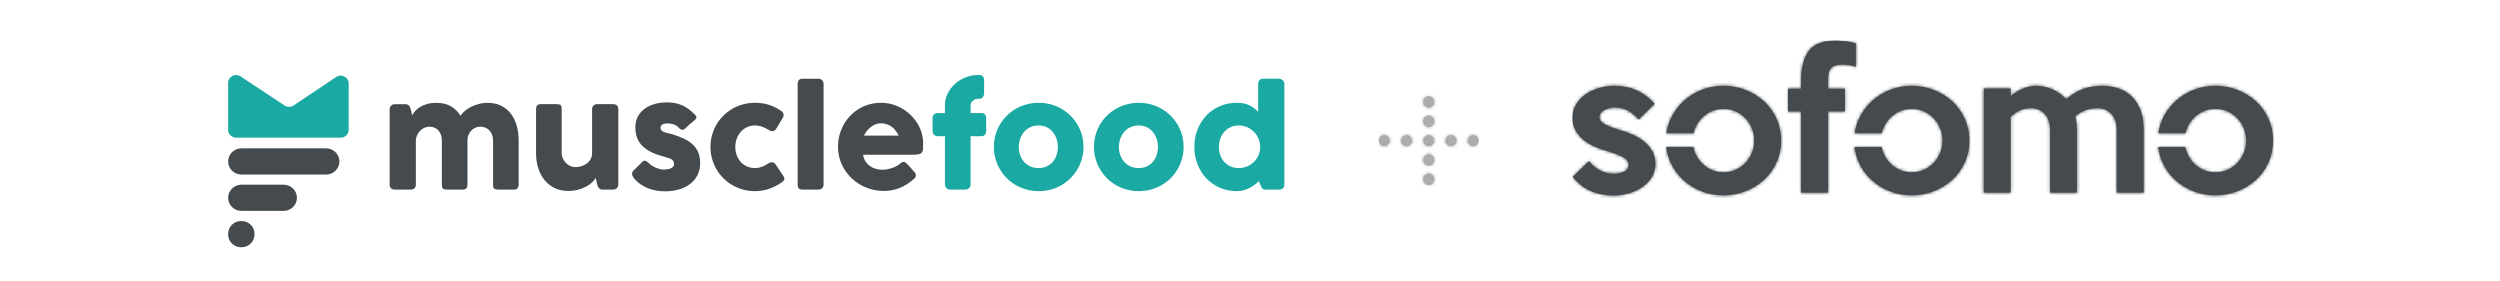 <?xml version="1.0" encoding="UTF-8"?>
<svg width="800px" height="90px" viewBox="0 0 800 90" version="1.1" xmlns="http://www.w3.org/2000/svg" xmlns:xlink="http://www.w3.org/1999/xlink">
    <title>-g-musclefood-desktop-tablet</title>
    <defs>
        <rect id="path-1" x="0" y="0" width="800" height="90"></rect>
        <path d="M16,26.512 C16.981,26.512 17.778,27.302 17.778,28.367 C17.778,29.432 16.981,30.222 16,30.222 C15.016,30.222 14.222,29.432 14.222,28.367 C14.222,27.302 15.016,26.512 16,26.512 Z M16,20.329 C16.981,20.329 17.778,21.119 17.778,22.184 C17.778,23.248 16.981,24.039 16,24.039 C15.016,24.039 14.222,23.248 14.222,22.184 C14.222,21.119 15.016,20.329 16,20.329 Z M30.222,14.222 C31.243,14.222 32,15.019 32,16 C32,16.984 31.243,17.778 30.222,17.778 C29.202,17.778 28.444,16.984 28.444,16 C28.444,15.019 29.202,14.222 30.222,14.222 Z M1.778,14.222 C2.798,14.222 3.556,15.019 3.556,16 C3.556,16.984 2.798,17.778 1.778,17.778 C0.757,17.778 0,16.984 0,16 C0,15.019 0.757,14.222 1.778,14.222 Z M8.889,14.222 C9.909,14.222 10.667,15.019 10.667,16 C10.667,16.984 9.909,17.778 8.889,17.778 C7.868,17.778 7.111,16.984 7.111,16 C7.111,15.019 7.868,14.222 8.889,14.222 Z M16,14.222 C17.02,14.222 17.778,15.019 17.778,16 C17.778,16.984 17.02,17.778 16,17.778 C14.98,17.778 14.222,16.984 14.222,16 C14.222,15.019 14.98,14.222 16,14.222 Z M23.111,14.222 C24.132,14.222 24.889,15.019 24.889,16 C24.889,16.984 24.132,17.778 23.111,17.778 C22.091,17.778 21.333,16.984 21.333,16 C21.333,15.019 22.091,14.222 23.111,14.222 Z M16,7.961 C16.981,7.961 17.778,8.752 17.778,9.816 C17.778,10.881 16.981,11.671 16,11.671 C15.016,11.671 14.222,10.881 14.222,9.816 C14.222,8.752 15.016,7.961 16,7.961 Z M16,1.778 C16.981,1.778 17.778,2.568 17.778,3.633 C17.778,4.698 16.981,5.488 16,5.488 C15.016,5.488 14.222,4.698 14.222,3.633 C14.222,2.568 15.016,1.778 16,1.778 Z" id="path-3"></path>
        <path d="M23.309,32.621 C22.312,31.737 21.157,30.978 19.842,30.344 C18.527,29.711 17.132,29.183 15.659,28.759 C13.388,28.107 11.644,27.454 10.429,26.8 C9.213,26.147 8.606,25.379 8.606,24.494 C8.606,23.996 8.765,23.544 9.084,23.14 C9.403,22.737 9.811,22.411 10.31,22.16 C10.807,21.911 11.345,21.719 11.923,21.584 C12.5,21.45 13.049,21.382 13.567,21.382 C15.081,21.382 16.475,21.728 17.75,22.42 C19.025,23.111 20.161,24.053 21.157,25.244 L26.297,20.23 C22.943,16.388 18.629,14.466 13.359,14.466 C11.721,14.466 10.103,14.697 8.507,15.158 C6.909,15.619 5.481,16.282 4.223,17.146 C2.965,18.011 1.947,19.087 1.168,20.374 C0.39,21.662 0,23.111 0,24.725 C0,26.186 0.299,27.473 0.896,28.587 C1.494,29.701 2.291,30.69 3.287,31.555 C4.283,32.419 5.418,33.15 6.694,33.745 C7.969,34.341 9.283,34.831 10.638,35.214 C12.949,35.868 14.742,36.531 16.017,37.203 C17.292,37.876 17.93,38.711 17.93,39.71 C17.93,40.671 17.482,41.391 16.585,41.871 C15.688,42.352 14.563,42.592 13.208,42.592 C11.654,42.592 10.2,42.237 8.845,41.525 C7.49,40.815 6.295,39.825 5.259,38.557 L0.06,43.629 C1.737,45.704 3.683,47.212 5.9,48.153 C8.116,49.094 10.542,49.565 13.178,49.565 C14.735,49.565 16.313,49.344 17.91,48.903 C19.507,48.461 20.945,47.807 22.223,46.943 C23.5,46.078 24.539,45.012 25.338,43.744 C26.136,42.476 26.536,40.998 26.536,39.307 C26.536,37.962 26.247,36.733 25.669,35.618 C25.091,34.504 24.304,33.505 23.309,32.621 M55.493,15.821 C53.239,14.918 50.838,14.466 48.29,14.466 C45.78,14.466 43.409,14.918 41.178,15.821 C38.946,16.724 36.994,17.973 35.321,19.567 C33.647,21.162 32.322,23.025 31.346,25.157 C30.694,26.582 30.264,28.073 30.048,29.627 L38.748,29.627 C38.874,29.072 39.044,28.532 39.262,28.01 C39.779,26.781 40.484,25.705 41.378,24.783 C42.271,23.861 43.315,23.14 44.506,22.622 C45.698,22.103 46.97,21.843 48.32,21.843 C49.67,21.843 50.942,22.103 52.133,22.622 C53.324,23.14 54.366,23.861 55.261,24.783 C56.154,25.705 56.861,26.781 57.375,28.01 C57.893,29.241 58.152,30.566 58.152,31.987 C58.152,33.409 57.893,34.734 57.375,35.964 C56.861,37.194 56.154,38.269 55.261,39.191 C54.366,40.113 53.324,40.834 52.133,41.352 C50.942,41.871 49.67,42.13 48.32,42.13 C46.97,42.13 45.698,41.871 44.506,41.352 C43.315,40.834 42.271,40.113 41.378,39.191 C40.484,38.269 39.779,37.194 39.262,35.964 C39.005,35.35 38.811,34.713 38.683,34.052 L30.004,34.052 C30.199,35.742 30.633,37.351 31.317,38.874 C32.273,41.007 33.588,42.861 35.261,44.436 C36.934,46.012 38.886,47.251 41.118,48.153 C43.349,49.056 45.74,49.508 48.29,49.508 C50.838,49.508 53.239,49.056 55.493,48.153 C57.741,47.251 59.706,46.021 61.378,44.465 C63.053,42.909 64.366,41.064 65.323,38.932 C66.279,36.799 66.757,34.485 66.757,31.987 C66.757,29.528 66.279,27.223 65.323,25.071 C64.366,22.92 63.053,21.066 61.378,19.509 C59.706,17.953 57.741,16.724 55.493,15.821 Z M108.532,14.466 C111.082,14.466 113.485,14.918 115.736,15.821 C117.987,16.724 119.949,17.953 121.621,19.509 C123.296,21.066 124.609,22.92 125.566,25.071 C126.522,27.223 127.001,29.528 127.001,31.987 C127.001,34.485 126.522,36.799 125.566,38.932 C124.609,41.064 123.296,42.909 121.621,44.465 C119.949,46.021 117.987,47.251 115.736,48.153 C113.485,49.056 111.082,49.508 108.532,49.508 C105.982,49.508 103.591,49.056 101.361,48.153 C99.129,47.251 97.179,46.012 95.504,44.436 C93.831,42.861 92.515,41.007 91.559,38.874 C90.877,37.351 90.441,35.742 90.246,34.052 L98.928,34.052 C99.055,34.713 99.247,35.35 99.506,35.964 C100.021,37.194 100.728,38.269 101.62,39.191 C102.516,40.113 103.558,40.834 104.749,41.352 C105.94,41.871 107.213,42.13 108.562,42.13 C109.915,42.13 111.185,41.871 112.376,41.352 C113.567,40.834 114.612,40.113 115.504,39.191 C116.397,38.269 117.104,37.194 117.618,35.964 C118.136,34.734 118.395,33.409 118.395,31.987 C118.395,30.566 118.136,29.241 117.618,28.01 C117.104,26.781 116.397,25.705 115.504,24.783 C114.612,23.861 113.567,23.14 112.376,22.622 C111.185,22.103 109.915,21.843 108.562,21.843 C107.213,21.843 105.94,22.103 104.749,22.622 C103.558,23.14 102.516,23.861 101.62,24.783 C100.728,25.705 100.021,26.781 99.506,28.01 C99.287,28.532 99.116,29.072 98.991,29.627 L90.292,29.627 C90.508,28.073 90.938,26.582 91.589,25.157 C92.567,23.025 93.892,21.162 95.565,19.567 C97.237,17.973 99.189,16.724 101.422,15.821 C103.652,14.918 106.022,14.466 108.532,14.466 Z M84.148,0 C86.183,0 88.351,0.269 90.663,0.807 L90.663,8.415 C89.826,8.108 89.089,7.906 88.452,7.809 C87.815,7.714 87.118,7.665 86.359,7.665 C84.687,7.665 83.502,8.021 82.804,8.732 C82.107,9.443 81.76,10.778 81.76,12.737 L81.76,15.388 L87.197,15.388 L87.197,22.65 L81.76,22.65 L81.76,48.643 L73.151,48.643 L73.151,22.65 L68.969,22.65 L68.969,15.388 L73.151,15.388 L73.151,12.853 C73.151,8.665 73.965,5.475 75.588,3.285 C77.215,1.095 80.066,0 84.148,0 Z M178.812,17.723 C177.615,16.59 176.211,15.763 174.596,15.244 C172.979,14.726 171.273,14.466 169.479,14.466 C167.282,14.466 165.269,14.793 163.435,15.446 C161.598,16.1 159.786,17.195 157.989,18.731 C156.712,17.348 155.229,16.292 153.532,15.561 C151.836,14.832 150.151,14.466 148.476,14.466 C146.959,14.466 145.475,14.774 144.019,15.388 C142.563,16.003 141.296,16.81 140.218,17.809 L140.208,15.331 L131.603,15.331 L131.603,48.643 L140.208,48.643 L140.208,24.379 C141.284,23.419 142.319,22.718 143.316,22.276 C144.312,21.834 145.469,21.613 146.782,21.613 C148.457,21.613 149.88,22.218 151.056,23.428 C152.232,24.639 152.819,26.416 152.819,28.759 L152.819,48.643 L161.425,48.643 L161.425,28.759 C161.425,27.069 161.248,25.552 160.889,24.206 C162.003,23.284 163.149,22.622 164.325,22.218 C165.5,21.815 166.746,21.613 168.059,21.613 C169.771,21.613 171.218,22.218 172.394,23.428 C173.566,24.639 174.154,26.416 174.154,28.759 L174.154,48.643 L182.763,48.643 L182.763,28.356 C182.763,25.898 182.403,23.794 181.684,22.045 C180.966,20.297 180.009,18.857 178.812,17.723 M222.746,25.071 C221.79,22.92 220.474,21.066 218.801,19.509 C217.126,17.953 215.164,16.724 212.913,15.821 C210.662,14.918 208.262,14.466 205.712,14.466 C203.202,14.466 200.832,14.918 198.599,15.821 C196.367,16.724 194.417,17.973 192.742,19.567 C191.069,21.162 189.744,23.025 188.77,25.157 C188.115,26.582 187.685,28.073 187.469,29.627 L196.169,29.627 C196.297,29.072 196.464,28.532 196.683,28.01 C197.201,26.781 197.905,25.705 198.801,24.783 C199.693,23.861 200.735,23.14 201.929,22.622 C203.12,22.103 204.39,21.843 205.743,21.843 C207.092,21.843 208.362,22.103 209.553,22.622 C210.747,23.14 211.789,23.861 212.685,24.783 C213.577,25.705 214.281,26.781 214.799,28.01 C215.314,29.241 215.572,30.566 215.572,31.987 C215.572,33.409 215.314,34.734 214.799,35.964 C214.281,37.194 213.577,38.269 212.685,39.191 C211.789,40.113 210.747,40.834 209.553,41.352 C208.362,41.871 207.092,42.13 205.743,42.13 C204.39,42.13 203.12,41.871 201.929,41.352 C200.735,40.834 199.693,40.113 198.801,39.191 C197.905,38.269 197.201,37.194 196.683,35.964 C196.428,35.35 196.233,34.713 196.105,34.052 L187.426,34.052 C187.621,35.742 188.057,37.351 188.739,38.874 C189.696,41.007 191.009,42.861 192.684,44.436 C194.356,46.012 196.309,47.251 198.542,48.153 C200.771,49.056 203.163,49.508 205.712,49.508 C208.262,49.508 210.662,49.056 212.913,48.153 C215.164,47.251 217.126,46.021 218.801,44.465 C220.474,42.909 221.79,41.064 222.746,38.932 C223.703,36.799 224.181,34.485 224.181,31.987 C224.181,29.528 223.703,27.223 222.746,25.071" id="path-5"></path>
    </defs>
    <g id="Page-1" stroke="none" stroke-width="1" fill="none" fill-rule="evenodd">
        <g id="Success-stories-cards-logos" transform="translate(-657, -3704)">
            <g id="-g-musclefood-desktop-tablet" transform="translate(657, 3704)">
                <mask id="mask-2" fill="white">
                    <use xlink:href="#path-1"></use>
                </mask>
                <g id="Rectangle"></g>
                <g id="Group-14" mask="url(#mask-2)">
                    <g transform="translate(73, 0)">
                        <g id="-g-Group-2">
                            <rect id="sransparent-block" x="0" y="0" width="338" height="90"></rect>
                            <g id="Group" transform="translate(0, 24)">
                                <path d="M31.354,31.857 L4.254,31.857 C1.915,31.857 0,29.971 0,27.665 C0,25.359 1.915,23.472 4.254,23.472 L31.354,23.472 C33.694,23.472 35.608,25.359 35.608,27.665 C35.608,29.971 33.694,31.857 31.354,31.857 M17.768,43.488 L4.254,43.488 C1.915,43.488 0.001,41.601 0.001,39.295 C0.001,36.989 1.915,35.102 4.254,35.102 L17.768,35.102 C20.108,35.102 22.022,36.989 22.022,39.295 C22.022,41.601 20.108,43.488 17.768,43.488 M4.325,55.118 L4.112,55.118 C1.851,55.118 0.001,53.294 0.001,51.065 L0.001,50.785 C0.001,48.555 1.851,46.732 4.112,46.732 L4.325,46.732 C6.586,46.732 8.436,48.555 8.436,50.785 L8.436,51.065 C8.436,53.294 6.586,55.118 4.325,55.118 M52.253,9.709 C52.442,9.552 52.642,9.45 52.853,9.408 C53.065,9.364 53.265,9.343 53.454,9.343 L56.753,9.343 C57.015,9.343 57.24,9.39 57.43,9.483 C57.619,9.577 57.78,9.702 57.91,9.86 C58.041,10.017 58.147,10.196 58.227,10.397 C58.307,10.597 58.383,10.804 58.456,11.019 L58.915,12.909 C59.134,12.465 59.447,12.007 59.855,11.535 C60.262,11.063 60.779,10.633 61.406,10.247 C62.031,9.86 62.778,9.541 63.644,9.291 C64.511,9.04 65.527,8.914 66.692,8.914 C67.61,8.914 68.443,9.004 69.193,9.183 C69.943,9.362 70.627,9.627 71.246,9.978 C71.866,10.328 72.43,10.758 72.94,11.266 C73.449,11.775 73.93,12.358 74.381,13.016 C74.658,12.572 75.068,12.107 75.615,11.621 C76.161,11.134 76.813,10.69 77.57,10.288 C78.327,9.888 79.172,9.559 80.104,9.301 C81.037,9.044 82.026,8.914 83.075,8.914 C84.736,8.914 86.184,9.229 87.422,9.86 C88.66,10.489 89.69,11.349 90.514,12.437 C91.336,13.525 91.951,14.796 92.359,16.25 C92.766,17.705 92.971,19.259 92.971,20.909 L92.971,35.013 C92.971,35.559 92.851,35.971 92.611,36.252 C92.371,36.532 91.988,36.671 91.464,36.671 L86.418,36.671 C85.791,36.671 85.362,36.568 85.128,36.359 C84.895,36.151 84.779,35.745 84.779,35.143 L84.779,20.909 C84.779,20.292 84.681,19.718 84.484,19.186 C84.288,18.655 84.015,18.192 83.665,17.797 C83.316,17.403 82.889,17.093 82.387,16.872 C81.884,16.649 81.328,16.538 80.717,16.538 C80.162,16.538 79.638,16.646 79.143,16.86 C78.648,17.076 78.211,17.374 77.832,17.754 C77.454,18.135 77.152,18.594 76.926,19.132 C76.7,19.67 76.588,20.262 76.588,20.909 L76.588,35.013 C76.588,35.559 76.467,35.971 76.227,36.252 C75.987,36.532 75.604,36.671 75.08,36.671 L70.034,36.671 C69.408,36.671 68.978,36.568 68.745,36.359 C68.512,36.151 68.396,35.745 68.396,35.143 L68.396,20.909 C68.396,20.292 68.304,19.718 68.123,19.186 C67.94,18.655 67.678,18.192 67.337,17.797 C66.995,17.403 66.578,17.093 66.091,16.872 C65.603,16.649 65.053,16.538 64.442,16.538 C63.917,16.538 63.404,16.641 62.902,16.849 C62.4,17.058 61.948,17.352 61.547,17.733 C61.147,18.113 60.812,18.569 60.543,19.1 C60.273,19.631 60.117,20.22 60.073,20.866 L60.073,35.077 C60.073,35.323 60.025,35.566 59.932,35.81 C59.836,36.054 59.694,36.24 59.505,36.37 C59.316,36.485 59.137,36.564 58.97,36.607 C58.803,36.651 58.61,36.671 58.391,36.671 L53.454,36.671 C52.827,36.671 52.377,36.521 52.1,36.219 C51.823,35.918 51.685,35.516 51.685,35.013 L51.685,10.934 C51.685,10.661 51.747,10.41 51.871,10.181 C51.995,9.952 52.165,9.773 52.384,9.645 L52.253,9.709 M124.293,36.308 C124.103,36.465 123.902,36.566 123.69,36.609 C123.48,36.653 123.279,36.673 123.091,36.673 L119.793,36.673 C119.53,36.673 119.304,36.627 119.115,36.534 C118.926,36.44 118.765,36.315 118.634,36.157 C118.502,36.001 118.394,35.821 118.306,35.621 C118.219,35.42 118.147,35.212 118.087,34.998 L117.629,32.893 C117.41,33.337 117.048,33.806 116.537,34.299 C116.027,34.793 115.398,35.248 114.648,35.663 C113.897,36.078 113.034,36.422 112.06,36.695 C111.083,36.966 110.02,37.103 108.87,37.103 C107.209,37.103 105.739,36.786 104.458,36.154 C103.175,35.523 102.094,34.662 101.213,33.57 C100.332,32.479 99.666,31.206 99.214,29.749 C98.763,28.291 98.538,26.737 98.538,25.086 L98.538,10.982 C98.538,10.437 98.657,10.024 98.899,9.744 C99.139,9.464 99.521,9.323 100.046,9.323 L105.091,9.323 C105.716,9.323 106.146,9.428 106.38,9.637 C106.612,9.845 106.73,10.251 106.73,10.854 L106.73,24.888 C106.73,25.505 106.849,26.092 107.09,26.645 C107.33,27.198 107.653,27.687 108.062,28.11 C108.469,28.534 108.946,28.868 109.493,29.113 C110.038,29.357 110.617,29.479 111.228,29.479 C111.754,29.479 112.321,29.394 112.933,29.221 C113.544,29.049 114.112,28.778 114.636,28.412 C115.161,28.045 115.598,27.575 115.947,27 C116.297,26.425 116.472,25.736 116.472,24.931 L116.472,10.919 C116.472,10.674 116.519,10.43 116.613,10.185 C116.708,9.941 116.851,9.755 117.039,9.625 C117.228,9.51 117.407,9.432 117.574,9.388 C117.742,9.345 117.935,9.323 118.154,9.323 L123.091,9.323 C123.717,9.323 124.168,9.474 124.445,9.775 C124.722,10.077 124.86,10.48 124.86,10.982 L124.86,35.079 C124.86,35.353 124.798,35.604 124.674,35.834 C124.55,36.064 124.379,36.242 124.161,36.372 L124.293,36.308 M134.576,28.165 C134.968,28.553 135.395,28.881 135.854,29.145 C136.312,29.411 136.753,29.627 137.175,29.791 C137.597,29.957 137.969,30.074 138.289,30.147 C138.61,30.219 138.827,30.255 138.945,30.255 C139.221,30.255 139.574,30.244 140.004,30.222 C140.434,30.201 140.846,30.135 141.238,30.028 C141.632,29.921 141.97,29.744 142.255,29.501 C142.538,29.257 142.68,28.912 142.68,28.466 C142.68,28.065 142.6,27.746 142.44,27.508 C142.279,27.272 142.047,27.071 141.74,26.905 C141.435,26.742 141.06,26.593 140.616,26.464 C140.172,26.336 139.672,26.184 139.12,26.012 C137.371,25.553 135.931,25 134.795,24.354 C133.659,23.708 132.758,22.987 132.096,22.19 C131.434,21.393 130.972,20.536 130.709,19.617 C130.447,18.698 130.316,17.729 130.316,16.709 C130.316,15.518 130.555,14.435 131.037,13.458 C131.518,12.482 132.202,11.646 133.09,10.95 C133.979,10.254 135.042,9.716 136.279,9.335 C137.518,8.954 138.894,8.764 140.408,8.764 C141.325,8.764 142.185,8.84 142.986,8.99 C143.786,9.14 144.551,9.378 145.28,9.701 C146.008,10.024 146.717,10.44 147.41,10.95 C148.1,11.459 148.789,12.066 149.474,12.769 C149.721,13.056 149.849,13.325 149.857,13.577 C149.863,13.828 149.7,14.097 149.365,14.384 C148.796,14.843 148.253,15.296 147.737,15.741 C147.219,16.186 146.684,16.682 146.132,17.227 C145.957,17.37 145.782,17.46 145.607,17.496 C145.432,17.532 145.264,17.528 145.105,17.484 C144.944,17.442 144.791,17.37 144.646,17.27 C144.499,17.169 144.37,17.047 144.252,16.903 C143.743,16.344 143.16,15.966 142.505,15.773 C141.85,15.579 141.238,15.483 140.671,15.483 C139.957,15.483 139.388,15.604 138.966,15.849 C138.544,16.093 138.348,16.466 138.376,16.968 C138.406,17.342 138.548,17.632 138.803,17.84 C139.057,18.049 139.37,18.218 139.741,18.347 C140.113,18.475 140.506,18.58 140.921,18.658 C141.336,18.738 141.719,18.827 142.068,18.927 C143.379,19.345 144.581,19.797 145.673,20.284 C146.765,20.773 147.711,21.372 148.513,22.083 C149.313,22.793 149.935,23.644 150.38,24.634 C150.824,25.625 151.046,26.831 151.046,28.251 C151.046,29.673 150.759,30.943 150.184,32.063 C149.608,33.182 148.819,34.124 147.814,34.883 C146.809,35.645 145.618,36.226 144.242,36.629 C142.866,37.03 141.384,37.231 139.797,37.231 C138.894,37.231 137.976,37.152 137.044,36.994 C136.112,36.837 135.209,36.582 134.336,36.23 C133.461,35.879 132.631,35.427 131.845,34.873 C131.059,34.321 130.359,33.649 129.748,32.86 C129.587,32.659 129.468,32.448 129.388,32.225 C129.308,32.002 129.27,31.783 129.278,31.568 C129.286,31.352 129.329,31.155 129.409,30.976 C129.489,30.796 129.617,30.642 129.792,30.513 L132.61,27.735 C132.959,27.448 133.268,27.346 133.538,27.433 C133.807,27.519 134.154,27.764 134.576,28.165 M172.956,28.251 C173.16,28.108 173.354,28.019 173.535,27.982 C173.716,27.946 173.858,27.928 173.961,27.928 C174.209,27.928 174.433,27.979 174.638,28.078 C174.842,28.18 175.053,28.396 175.272,28.725 L177.718,32.364 C177.791,32.479 177.861,32.609 177.926,32.752 C177.99,32.896 178.024,33.01 178.024,33.097 C178.024,33.427 177.918,33.696 177.707,33.904 C177.496,34.112 177.266,34.295 177.019,34.454 C175.825,35.272 174.518,35.928 173.098,36.424 C171.678,36.92 170.174,37.167 168.587,37.167 C167.276,37.167 166.012,37.002 164.797,36.671 C163.581,36.341 162.449,35.87 161.4,35.262 C160.352,34.651 159.391,33.919 158.517,33.065 C157.643,32.21 156.9,31.26 156.289,30.211 C155.677,29.164 155.2,28.033 154.858,26.819 C154.515,25.606 154.345,24.339 154.345,23.02 C154.345,21.699 154.515,20.428 154.858,19.208 C155.2,17.987 155.677,16.857 156.289,15.817 C156.9,14.775 157.643,13.827 158.517,12.974 C159.391,12.12 160.352,11.391 161.4,10.788 C162.449,10.186 163.581,9.718 164.797,9.389 C166.012,9.058 167.276,8.893 168.587,8.893 C170.174,8.893 171.642,9.102 172.989,9.517 C174.335,9.934 175.599,10.552 176.78,11.369 L176.713,11.306 C177.034,11.491 177.289,11.71 177.477,11.961 C177.666,12.213 177.761,12.526 177.761,12.898 C177.761,13.157 177.675,13.422 177.5,13.695 L175.555,16.946 C175.149,17.649 174.653,18.001 174.07,18.001 C173.938,18.001 173.779,17.969 173.59,17.905 C173.4,17.84 173.189,17.729 172.956,17.571 C172.315,17.155 171.627,16.813 170.891,16.548 C170.156,16.282 169.373,16.15 168.543,16.15 C167.626,16.15 166.781,16.333 166.009,16.7 C165.237,17.065 164.579,17.565 164.033,18.196 C163.486,18.827 163.06,19.559 162.755,20.391 C162.449,21.225 162.296,22.101 162.296,23.02 C162.296,23.967 162.449,24.854 162.755,25.678 C163.06,26.504 163.486,27.218 164.033,27.821 C164.579,28.424 165.237,28.901 166.009,29.253 C166.781,29.604 167.626,29.78 168.543,29.78 C169.373,29.78 170.153,29.637 170.88,29.349 C171.609,29.063 172.3,28.696 172.956,28.251 M182.245,2.842 C182.245,2.382 182.361,1.994 182.594,1.679 C182.828,1.363 183.228,1.205 183.796,1.205 L189.148,1.205 C189.293,1.205 189.446,1.245 189.606,1.324 C189.766,1.402 189.916,1.514 190.054,1.658 C190.193,1.801 190.309,1.974 190.404,2.175 C190.499,2.375 190.546,2.598 190.546,2.842 L190.546,35.013 C190.546,35.559 190.389,35.971 190.077,36.252 C189.763,36.532 189.359,36.671 188.864,36.671 L183.796,36.671 C183.228,36.671 182.828,36.532 182.594,36.252 C182.361,35.971 182.245,35.559 182.245,35.013 L182.245,2.842 M219.271,33.398 C217.99,34.561 216.548,35.469 214.946,36.122 C213.344,36.775 211.648,37.102 209.856,37.102 C207.861,37.102 205.975,36.743 204.199,36.025 C202.421,35.307 200.863,34.313 199.524,33.043 C198.184,31.772 197.121,30.275 196.335,28.553 C195.549,26.831 195.155,24.957 195.155,22.933 C195.155,21.67 195.311,20.445 195.625,19.261 C195.938,18.078 196.381,16.969 196.957,15.935 C197.532,14.902 198.232,13.95 199.054,13.081 C199.876,12.213 200.798,11.47 201.818,10.852 C202.836,10.236 203.944,9.755 205.139,9.409 C206.332,9.066 207.592,8.893 208.917,8.893 C210.126,8.893 211.299,9.051 212.434,9.366 C213.57,9.683 214.638,10.127 215.634,10.702 C216.631,11.275 217.545,11.965 218.376,12.769 C219.206,13.573 219.92,14.452 220.517,15.407 C221.113,16.362 221.576,17.38 221.904,18.464 C222.232,19.549 222.396,20.664 222.396,21.813 C222.396,22.56 222.385,23.17 222.362,23.644 C222.342,24.118 222.228,24.494 222.024,24.774 C221.82,25.053 221.481,25.247 221.007,25.356 C220.535,25.463 219.84,25.516 218.922,25.516 L203.194,25.516 C203.339,26.435 203.634,27.204 204.078,27.821 C204.523,28.439 205.036,28.929 205.618,29.296 C206.201,29.662 206.821,29.925 207.475,30.082 C208.131,30.24 208.75,30.318 209.332,30.318 C209.856,30.318 210.395,30.264 210.948,30.157 C211.502,30.049 212.037,29.906 212.554,29.726 C213.071,29.547 213.544,29.339 213.975,29.102 C214.403,28.865 214.75,28.617 215.012,28.359 C215.245,28.172 215.445,28.033 215.613,27.94 C215.78,27.846 215.958,27.799 216.148,27.799 C216.337,27.799 216.53,27.864 216.726,27.993 C216.923,28.122 217.145,28.309 217.393,28.553 L219.708,31.137 C219.868,31.323 219.971,31.493 220.015,31.643 C220.058,31.794 220.08,31.948 220.08,32.105 C220.08,32.395 219.999,32.641 219.84,32.849 C219.679,33.058 219.49,33.24 219.271,33.398 M208.763,15.46 C208.196,15.46 207.646,15.571 207.114,15.795 C206.584,16.016 206.085,16.315 205.618,16.688 C205.152,17.062 204.734,17.484 204.363,17.958 C203.992,18.432 203.689,18.914 203.457,19.402 L214.618,19.402 C214.312,18.842 213.981,18.324 213.624,17.85 C213.268,17.377 212.859,16.96 212.401,16.603 C211.942,16.243 211.419,15.963 210.829,15.762 C210.239,15.562 209.551,15.46 208.763,15.46" id="Mask" fill="#444A4D"></path>
                                <path d="M2.546,20.054 L36.035,20.054 C37.44,20.054 38.58,18.922 38.58,17.525 L38.58,2.713 C38.58,0.682 36.293,-0.521 34.602,0.622 L20.942,9.763 C20.103,10.33 19.004,10.349 18.147,9.808 L3.91,0.398 C2.216,-0.671 0.001,0.539 0.001,2.533 L0.001,17.525 C0.001,18.922 1.141,20.054 2.546,20.054 M229.376,9.711 C229.376,8.376 229.667,7.121 230.25,5.943 C230.832,4.766 231.611,3.736 232.587,2.852 C233.563,1.969 234.684,1.273 235.951,0.764 C237.218,0.254 238.543,0 239.927,0 L240.364,0 C240.859,0 241.241,0.147 241.511,0.441 C241.78,0.735 241.914,1.141 241.914,1.658 L241.914,5.77 C241.914,6.301 241.773,6.743 241.489,7.095 C241.206,7.446 240.83,7.622 240.364,7.622 L239.927,7.622 C239.621,7.622 239.33,7.677 239.053,7.784 C238.777,7.891 238.529,8.039 238.31,8.226 C238.092,8.413 237.917,8.631 237.785,8.882 C237.656,9.134 237.589,9.41 237.589,9.711 L237.589,12.187 L241.02,12.187 C241.514,12.187 241.897,12.321 242.166,12.586 C242.435,12.852 242.571,13.271 242.571,13.845 L242.571,17.787 C242.571,18.403 242.435,18.856 242.166,19.143 C241.897,19.43 241.514,19.574 241.02,19.574 L237.589,19.574 L237.589,35.013 C237.589,35.559 237.404,35.971 237.033,36.252 C236.661,36.531 236.257,36.671 235.82,36.671 L231.102,36.671 C230.577,36.671 230.159,36.509 229.845,36.186 C229.532,35.864 229.376,35.472 229.376,35.013 L229.376,19.574 L227.125,19.574 C226.616,19.574 226.206,19.43 225.891,19.143 C225.578,18.856 225.422,18.403 225.422,17.787 L225.422,13.845 C225.422,13.271 225.578,12.852 225.891,12.586 C226.206,12.321 226.616,12.187 227.125,12.187 L229.376,12.187 L229.376,9.711 M245.039,23.019 C245.039,21.699 245.21,20.428 245.552,19.207 C245.894,17.987 246.374,16.857 246.994,15.816 C247.612,14.775 248.355,13.828 249.222,12.974 C250.088,12.12 251.053,11.391 252.115,10.788 C253.18,10.185 254.325,9.718 255.557,9.388 C256.787,9.058 258.072,8.893 259.413,8.893 C261.392,8.893 263.254,9.257 264.993,9.98 C266.734,10.706 268.248,11.703 269.537,12.974 C270.826,14.244 271.845,15.737 272.595,17.453 C273.345,19.168 273.72,21.024 273.72,23.019 C273.72,24.34 273.548,25.606 273.207,26.819 C272.865,28.032 272.384,29.164 271.765,30.211 C271.146,31.259 270.403,32.21 269.537,33.065 C268.671,33.919 267.705,34.65 266.642,35.262 C265.58,35.871 264.439,36.341 263.224,36.671 C262.008,37.001 260.736,37.167 259.413,37.167 C258.072,37.167 256.787,37.001 255.557,36.671 C254.325,36.341 253.18,35.871 252.115,35.262 C251.053,34.65 250.088,33.919 249.222,33.065 C248.355,32.21 247.612,31.259 246.994,30.211 C246.374,29.164 245.894,28.032 245.552,26.819 C245.21,25.606 245.039,24.34 245.039,23.019 M253.012,23.019 C253.012,23.966 253.161,24.853 253.46,25.678 C253.758,26.503 254.181,27.217 254.727,27.821 C255.273,28.423 255.935,28.901 256.714,29.253 C257.494,29.604 258.37,29.78 259.347,29.78 C260.293,29.78 261.149,29.604 261.914,29.253 C262.678,28.901 263.326,28.423 263.857,27.821 C264.39,27.217 264.797,26.503 265.081,25.678 C265.365,24.853 265.507,23.966 265.507,23.019 C265.507,22.1 265.365,21.224 265.081,20.391 C264.797,19.559 264.39,18.827 263.857,18.195 C263.326,17.565 262.678,17.065 261.914,16.7 C261.149,16.333 260.293,16.15 259.347,16.15 C258.37,16.15 257.494,16.333 256.714,16.7 C255.935,17.065 255.273,17.565 254.727,18.195 C254.181,18.827 253.758,19.559 253.46,20.391 C253.161,21.224 253.012,22.1 253.012,23.019 M277.072,23.019 C277.072,21.699 277.243,20.428 277.584,19.207 C277.927,17.987 278.407,16.857 279.027,15.816 C279.645,14.775 280.388,13.828 281.254,12.974 C282.121,12.12 283.086,11.391 284.149,10.788 C285.212,10.185 286.358,9.718 287.59,9.388 C288.82,9.058 290.104,8.893 291.444,8.893 C293.425,8.893 295.286,9.257 297.026,9.98 C298.767,10.706 300.281,11.703 301.57,12.974 C302.859,14.244 303.878,15.737 304.628,17.453 C305.378,19.168 305.753,21.024 305.753,23.019 C305.753,24.34 305.581,25.606 305.24,26.819 C304.898,28.032 304.417,29.164 303.798,30.211 C303.179,31.259 302.435,32.21 301.57,33.065 C300.704,33.919 299.738,34.65 298.675,35.262 C297.613,35.871 296.472,36.341 295.256,36.671 C294.04,37.001 292.769,37.167 291.444,37.167 C290.104,37.167 288.82,37.001 287.59,36.671 C286.358,36.341 285.212,35.871 284.149,35.262 C283.086,34.65 282.121,33.919 281.254,33.065 C280.388,32.21 279.645,31.259 279.027,30.211 C278.407,29.164 277.927,28.032 277.584,26.819 C277.243,25.606 277.072,24.34 277.072,23.019 M285.045,23.019 C285.045,23.966 285.194,24.853 285.493,25.678 C285.791,26.503 286.214,27.217 286.76,27.821 C287.305,28.423 287.968,28.901 288.747,29.253 C289.526,29.604 290.403,29.78 291.38,29.78 C292.326,29.78 293.182,29.604 293.946,29.253 C294.711,28.901 295.359,28.423 295.89,27.821 C296.423,27.217 296.829,26.503 297.114,25.678 C297.398,24.853 297.54,23.966 297.54,23.019 C297.54,22.1 297.398,21.224 297.114,20.391 C296.829,19.559 296.423,18.827 295.89,18.195 C295.359,17.565 294.711,17.065 293.946,16.7 C293.182,16.333 292.326,16.15 291.38,16.15 C290.403,16.15 289.526,16.333 288.747,16.7 C287.968,17.065 287.305,17.565 286.76,18.195 C286.214,18.827 285.791,19.559 285.493,20.391 C285.194,21.224 285.045,22.1 285.045,23.019 M329.83,33.98 C329.436,34.367 328.99,34.751 328.486,35.132 C327.984,35.513 327.437,35.853 326.848,36.154 C326.259,36.455 325.625,36.7 324.948,36.887 C324.271,37.073 323.553,37.166 322.795,37.166 C320.815,37.166 318.991,36.8 317.324,36.069 C315.657,35.336 314.222,34.335 313.021,33.065 C311.819,31.794 310.88,30.298 310.203,28.575 C309.525,26.852 309.187,25 309.187,23.019 C309.187,21.024 309.525,19.168 310.203,17.453 C310.88,15.737 311.819,14.244 313.021,12.974 C314.222,11.703 315.657,10.706 317.324,9.98 C318.991,9.256 320.815,8.893 322.795,8.893 C323.597,8.893 324.328,8.962 324.992,9.097 C325.654,9.234 326.259,9.432 326.805,9.69 C327.351,9.948 327.854,10.257 328.312,10.615 C328.771,10.975 329.204,11.369 329.611,11.801 L329.611,2.82 C329.611,2.361 329.753,1.974 330.038,1.658 C330.322,1.342 330.747,1.184 331.316,1.184 L336.231,1.184 C336.42,1.184 336.619,1.224 336.832,1.303 C337.042,1.382 337.236,1.493 337.41,1.636 C337.584,1.78 337.728,1.953 337.836,2.153 C337.944,2.354 338,2.576 338,2.82 L338,35.013 C338,36.119 337.41,36.671 336.231,36.671 L331.95,36.671 C331.657,36.671 331.432,36.636 331.272,36.564 C331.111,36.492 330.977,36.389 330.868,36.252 C330.758,36.115 330.66,35.942 330.572,35.734 C330.485,35.526 330.376,35.287 330.245,35.013 L329.83,33.98 Z M317.051,23.019 C317.051,23.966 317.2,24.853 317.499,25.678 C317.797,26.504 318.223,27.218 318.776,27.821 C319.33,28.423 319.995,28.901 320.775,29.253 C321.554,29.604 322.417,29.78 323.363,29.78 C324.297,29.78 325.173,29.616 325.997,29.285 C326.819,28.955 327.537,28.499 328.148,27.918 C328.759,27.337 329.251,26.651 329.622,25.861 C329.994,25.071 330.201,24.225 330.245,23.32 L330.245,23.019 C330.245,22.1 330.07,21.225 329.721,20.391 C329.371,19.559 328.886,18.827 328.269,18.195 C327.649,17.564 326.921,17.065 326.084,16.699 C325.246,16.333 324.339,16.15 323.363,16.15 C322.417,16.15 321.554,16.333 320.775,16.699 C319.995,17.065 319.33,17.564 318.776,18.195 C318.223,18.827 317.797,19.559 317.499,20.391 C317.2,21.225 317.051,22.1 317.051,23.019 Z" id="Combined-Shape" fill="#1BA9A3"></path>
                            </g>
                        </g>
                        <g id="icons/Plus" opacity="0.45" transform="translate(368.2, 29)">
                            <g id="-g-Group">
                                <rect id="sransparent-block" x="0" y="0" width="32" height="32"></rect>
                                <mask id="mask-4" fill="white">
                                    <use xlink:href="#path-3"></use>
                                </mask>
                                <use id="Mask" fill="#404040" xlink:href="#path-3"></use>
                                <rect id="🎨-color" fill="#444A4D" mask="url(#mask-4)" x="0" y="0" width="32" height="32"></rect>
                            </g>
                        </g>
                        <g id="-g-Group" transform="translate(430.2, 13)">
                            <rect id="sransparent-block" x="7.81539481e-13" y="0" width="224.579" height="51"></rect>
                            <mask id="mask-6" fill="white">
                                <use xlink:href="#path-5"></use>
                            </mask>
                            <use id="Mask" fill="#444A4D" xlink:href="#path-5"></use>
                            <rect id="🎨-color" fill="#444A4D" mask="url(#mask-6)" x="7.81539481e-13" y="0" width="224.579" height="51"></rect>
                        </g>
                    </g>
                </g>
            </g>
        </g>
    </g>
</svg>